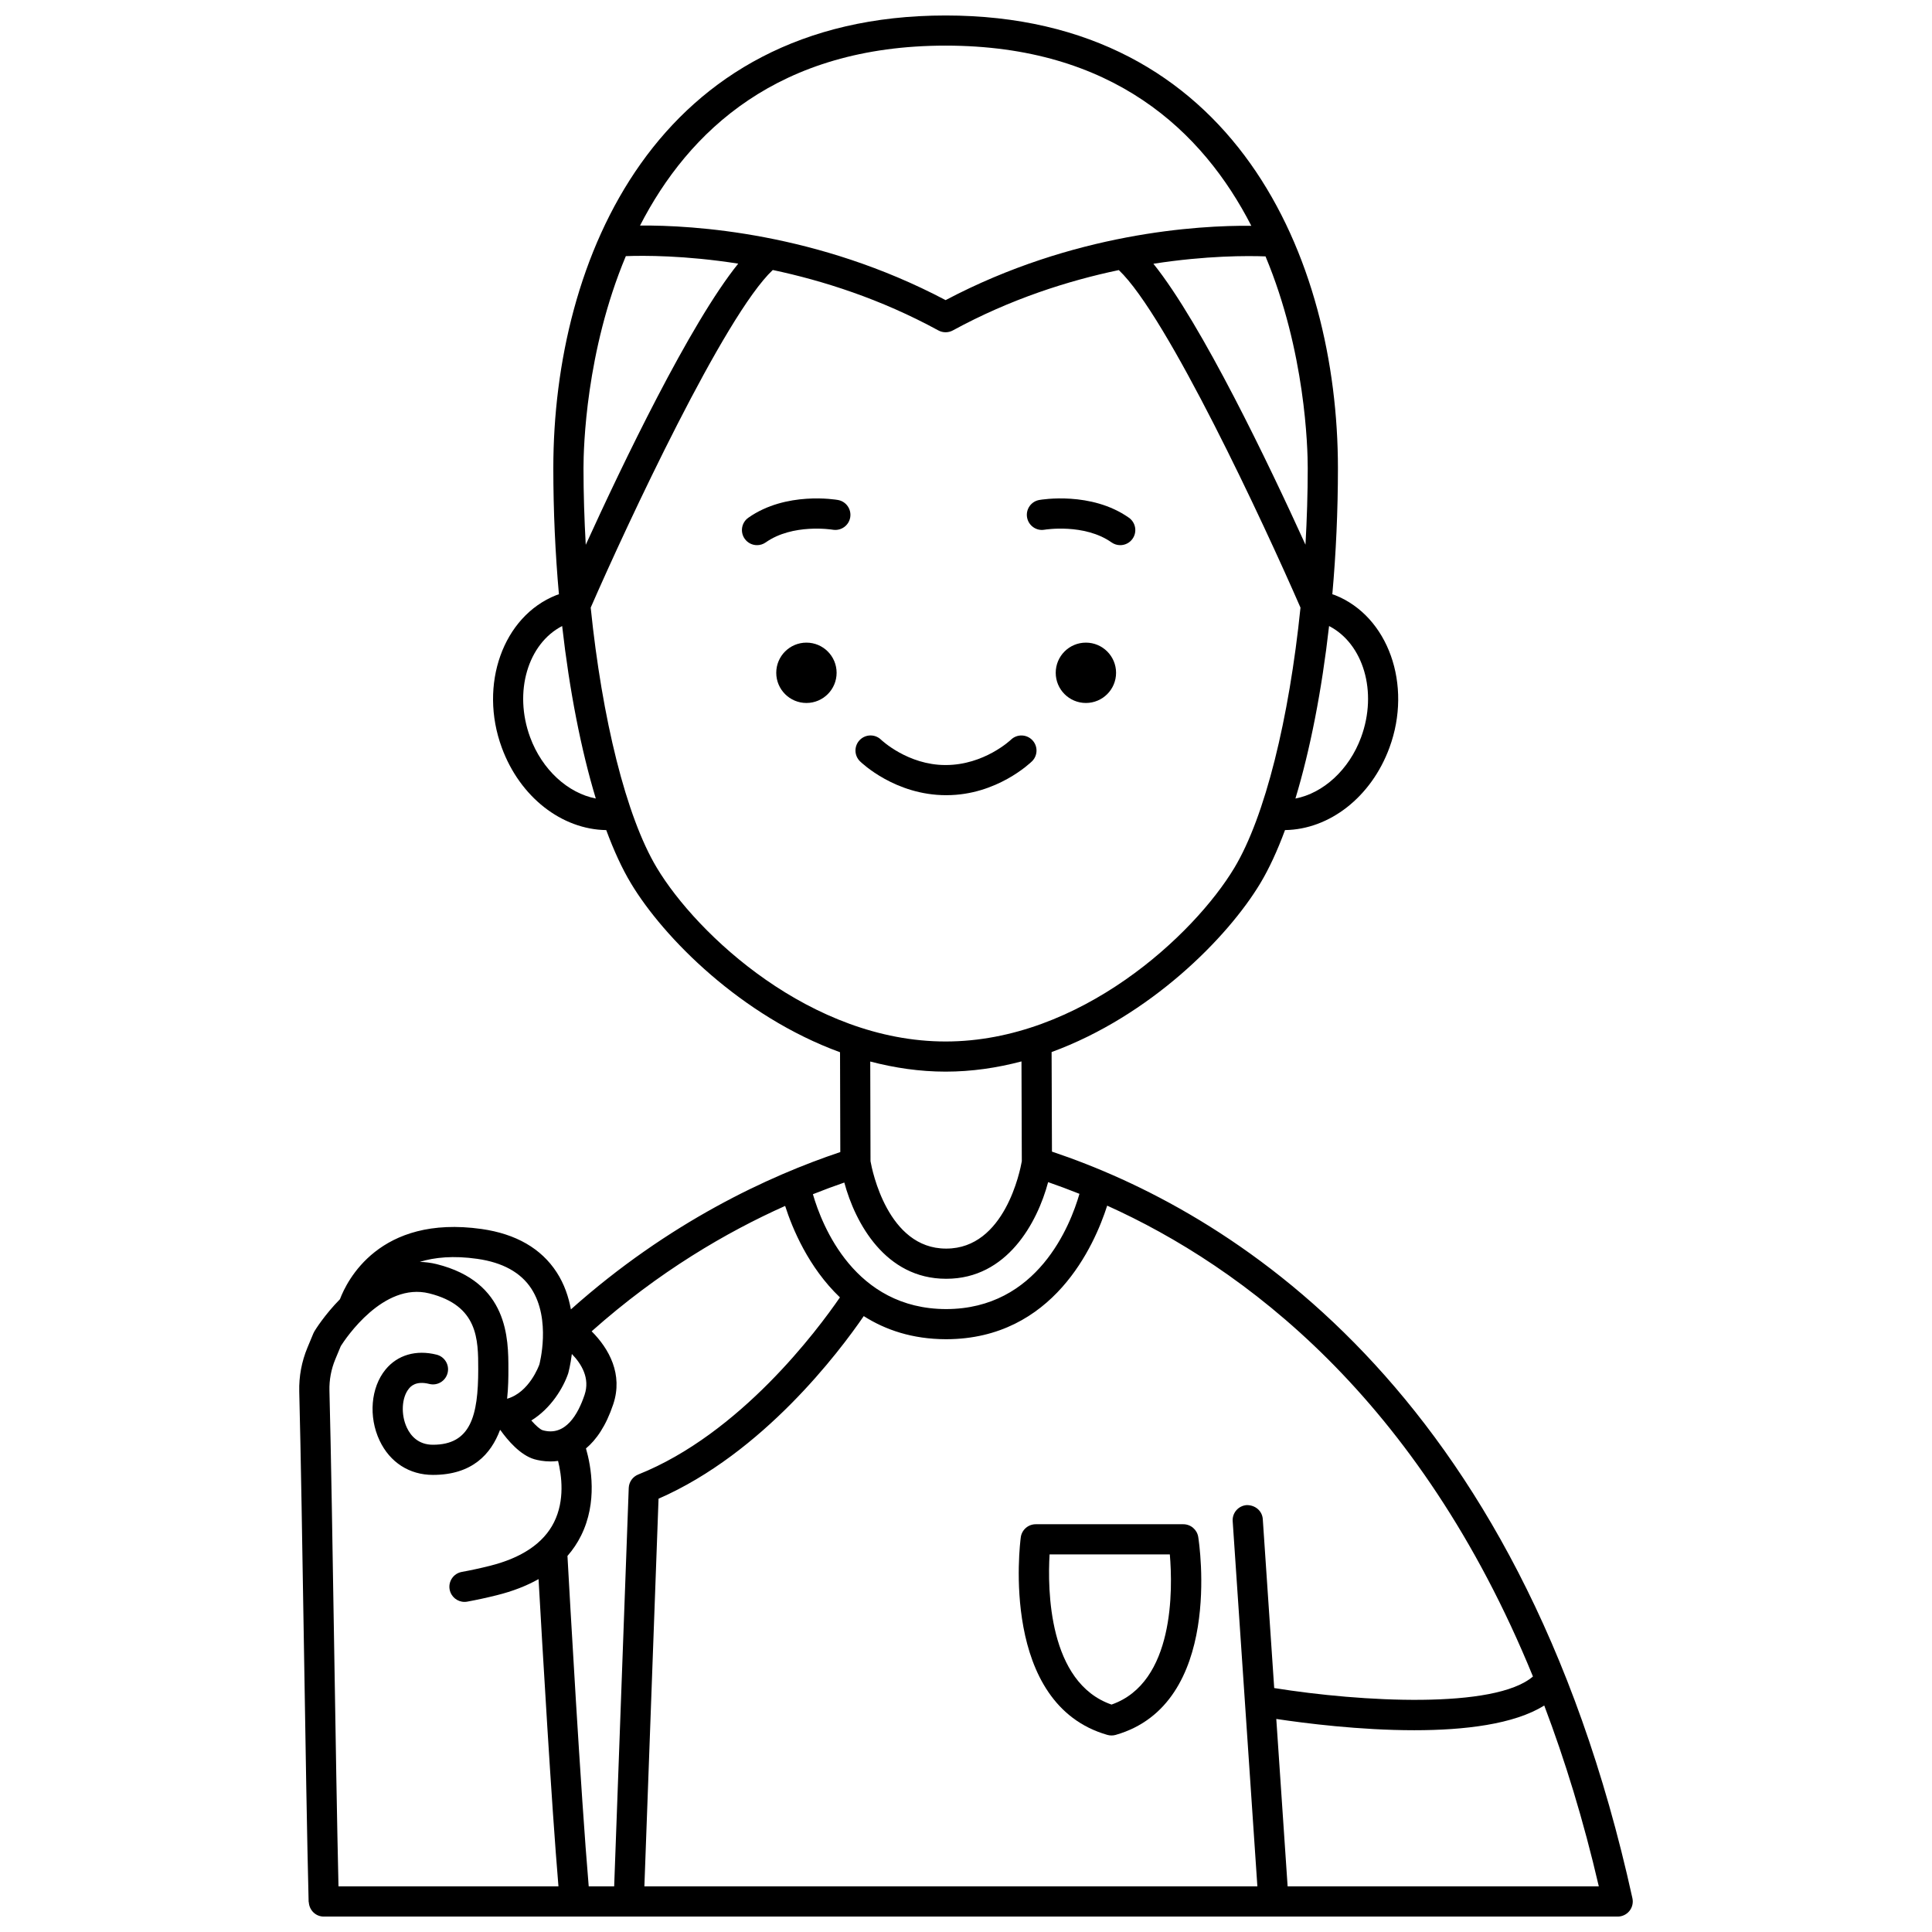 <?xml version="1.0" encoding="UTF-8"?>
<!-- Uploaded to: SVG Repo, www.svgrepo.com, Generator: SVG Repo Mixer Tools -->
<svg width="800px" height="800px" version="1.1" viewBox="144 144 512 512" xmlns="http://www.w3.org/2000/svg">
 <defs>
  <clipPath id="a">
   <path d="m223 148.09h354v503.81h-354z"/>
  </clipPath>
 </defs>
 <path d="m457.59 547.94h-39.113c-2.004 0-3.699 1.484-3.961 3.469-0.238 1.801-5.547 44.211 22.953 52.359 0.359 0.102 0.73 0.152 1.098 0.152 0.367 0 0.738-0.051 1.098-0.152 28.582-8.172 22.164-50.656 21.879-52.461-0.312-1.938-1.984-3.367-3.953-3.367zm-19.027 47.789c-16.773-5.82-16.957-30.574-16.414-39.793h31.867c0.781 9.121 1.285 33.969-15.453 39.793z"/>
 <g clip-path="url(#a)">
  <path d="m422.78 449.19-0.094-26.383c26.09-9.559 46.648-30.305 55.312-44.73 2.336-3.894 4.527-8.652 6.543-14.098 11.781-0.168 22.859-8.73 27.68-21.848 6.133-16.672-0.328-34.801-14.402-40.402-0.234-0.094-0.496-0.164-0.738-0.25 0.969-10.836 1.484-22.094 1.484-33.418-0.008-55.344-27.234-119.96-103.97-119.96s-103.96 64.621-103.96 119.96c0 11.328 0.516 22.586 1.484 33.422-0.242 0.09-0.508 0.156-0.738 0.25-14.074 5.598-20.535 23.727-14.402 40.402 4.82 13.121 15.902 21.676 27.68 21.848 2.016 5.449 4.203 10.207 6.543 14.098 8.668 14.445 29.273 35.23 55.414 44.773l0.07 26.453c-18.883 6.324-45.461 18.559-71.395 41.695-0.605-3.297-1.734-6.699-3.766-9.828-4.094-6.312-10.789-10.176-19.891-11.477-27.184-3.84-35.746 13.84-37.543 18.605-4.098 4.168-6.551 8.141-6.777 8.523-0.102 0.168-0.188 0.344-0.266 0.523l-1.578 3.793c-1.539 3.707-2.266 7.617-2.168 11.621 0.414 16.348 0.836 42.375 1.242 67.551 0.406 25.176 0.824 51.203 1.242 67.586v0.004 0.008 0.027c0 0.078 0.043 0.145 0.051 0.223 0.156 2.094 1.84 3.75 3.957 3.75h342.91c1.211 0 2.356-0.551 3.113-1.492 0.758-0.945 1.047-2.184 0.789-3.367-30.027-136.61-108.05-182.52-153.82-197.86zm81.93-109.82c-3.191 8.672-10.055 14.832-17.41 16.25 3.91-12.926 6.984-28.629 8.918-45.719 9.066 4.676 12.922 17.43 8.492 29.469zm-14.148-71.32c0 6.797-0.219 13.586-0.598 20.301-9.617-21.137-27.461-58.488-40.301-74.453 14.082-2.184 24.973-2.133 29.711-1.953 10.562 25.254 11.188 50.676 11.188 56.105zm-95.965-111.96c44.324 0 68.168 22.699 81.012 47.746-14.117-0.129-47.129 1.809-81.012 19.699-33.906-17.906-66.898-19.875-80.98-19.766 12.855-25.02 36.699-47.68 80.98-47.68zm-84.746 55.789c4.727-0.18 15.641-0.227 29.785 1.988-12.855 15.938-30.766 53.363-40.406 74.512-0.375-6.723-0.598-13.52-0.598-20.324 0-5.441 0.625-30.906 11.219-56.176zm-25.367 127.49c-4.426-12.035-0.57-24.793 8.492-29.465 1.934 17.086 5.008 32.789 8.918 45.711-7.352-1.426-14.219-7.574-17.41-16.246zm33.57 34.586c-8.133-13.551-14.5-39.504-17.512-68.926 9.707-22.242 35.465-77.461 48.25-89.477 13.332 2.824 28.609 7.68 43.879 16.012 0.609 0.332 1.262 0.488 1.91 0.488h0.012 0.012c0.648 0 1.305-0.156 1.91-0.488 15.281-8.332 30.605-13.184 43.98-15.988 12.797 12.086 38.465 67.234 48.148 89.457-3.012 29.422-9.379 55.375-17.512 68.93-10.68 17.801-40.906 46.043-76.543 46.043-35.637-0.004-65.852-28.25-76.535-46.051zm96.734 77.793c-0.43 2.449-4.523 23.141-19.992 23.141-0.02 0-0.035 0.012-0.055 0.012s-0.035-0.012-0.055-0.012c-15.418 0-19.57-20.758-19.992-23.156l-0.07-26.418c6.418 1.68 13.094 2.68 19.977 2.68 6.926 0 13.645-1.004 20.102-2.707zm-47.039 5.637c2.894 10.758 10.918 25.504 26.938 25.504 0.02 0 0.035-0.012 0.055-0.012s0.035 0.012 0.055 0.012c16.07 0 24.098-14.848 26.969-25.609 2.664 0.918 5.438 1.957 8.301 3.098-2.406 8.344-11.074 30.508-35.324 30.543-24.215-0.035-32.895-22.086-35.316-30.441 2.906-1.156 5.688-2.188 8.324-3.094zm-73.176 50.59c0.062-0.219 0.605-2.207 0.973-5.156 2.602 2.68 4.836 6.441 3.383 10.793-1.75 5.246-5.106 11.121-11.102 9.418-0.672-0.195-1.824-1.219-3.023-2.582 5.223-3.207 8.484-8.691 9.77-12.473zm-24.066-30.363c6.699 0.957 11.508 3.606 14.293 7.883 5.348 8.195 2.137 20.082 2.144 20.082-0.125 0.363-2.688 7.438-8.555 9.105 0.332-3.059 0.34-5.848 0.34-7.801 0-8.082 0-23.121-19.02-27.875-1.531-0.383-3.008-0.535-4.461-0.598 3.934-1.207 8.91-1.703 15.258-0.797zm-3.414 90.906c0.238 0 0.484-0.02 0.727-0.066 2.5-0.461 5.129-1.023 7.887-1.715 4.184-1.043 7.848-2.473 11.016-4.258 0.965 17.117 3.43 59.652 5.273 81.43l-58.293-0.004c-0.387-16.41-0.777-40.379-1.152-63.719-0.406-25.195-0.824-51.246-1.246-67.625-0.074-2.879 0.453-5.688 1.555-8.344l1.457-3.5c1.281-2.019 11.277-16.996 23.449-13.953 12.969 3.246 12.969 12.207 12.969 20.117 0 12.344-2.008 19.992-11.996 19.992-3.941 0-5.934-2.449-6.906-4.512-1.637-3.449-1.406-7.996 0.52-10.344 0.441-0.539 1.793-2.172 5.414-1.258 2.141 0.543 4.312-0.758 4.852-2.91 0.535-2.141-0.77-4.309-2.91-4.848-5.445-1.367-10.371 0.074-13.539 3.941-3.914 4.769-4.559 12.516-1.566 18.836 2.734 5.773 7.887 9.086 14.133 9.086 10.41 0 15.375-5.523 17.766-11.887 0.031 0 0.059-0.008 0.094-0.012 1.93 2.715 5.285 6.672 9.031 7.75 0.918 0.262 2.43 0.582 4.262 0.582 0.633 0 1.305-0.039 2.004-0.137 0.961 3.879 1.836 10.449-1.082 16.27-2.766 5.523-8.504 9.41-17.051 11.543-2.582 0.645-5.043 1.176-7.391 1.602-2.172 0.398-3.609 2.484-3.211 4.652 0.363 1.941 2.043 3.289 3.938 3.289zm43.527-30.184-3.859 105.57h-6.746c-2.102-24.488-5.074-77.434-5.633-87.562 1.43-1.641 2.641-3.434 3.609-5.391 4.391-8.828 2.68-18.297 1.297-23.102 2.711-2.266 5.293-5.914 7.227-11.707 2.644-7.934-1.094-14.695-5.723-19.332 17.754-15.805 35.809-26.316 51.277-33.227 1.898 5.93 6.164 16.266 14.52 24.238-5.938 8.641-26.41 36.145-53.453 46.941-1.473 0.586-2.453 1.984-2.516 3.57zm168.03 8.258c-0.148-2.203-2.008-3.75-4.258-3.723-2.203 0.152-3.871 2.059-3.719 4.258l6.543 96.777h-162.45l3.754-102.73c27.684-12.098 47.84-38.855 54.379-48.391 5.754 3.664 12.906 6.102 21.766 6.125 0.008 0 0.016 0.004 0.023 0.004h0.055 0.055c0.008 0 0.016-0.004 0.023-0.004 28.262-0.078 39.195-24.785 42.594-35.398 35.816 16.156 82.594 50.758 112.83 124.78-10.133 8.711-45.578 6.75-68.57 3.062zm6.582 97.312-3.004-44.363c7.629 1.148 22.09 2.988 36.578 2.988 13.23 0 26.445-1.543 34.43-6.555 5.5 14.512 10.398 30.41 14.461 47.926h-82.465z"/>
 </g>
 <path d="m439.77 322.3c0 4.414-3.582 7.996-7.996 7.996-4.418 0-7.996-3.582-7.996-7.996 0-4.418 3.578-7.996 7.996-7.996 4.414 0 7.996 3.578 7.996 7.996"/>
 <path d="m420.8 284.38c0.105-0.02 10.547-1.727 17.77 3.363 0.699 0.492 1.504 0.73 2.301 0.73 1.254 0 2.496-0.586 3.269-1.695 1.273-1.805 0.84-4.297-0.965-5.574-9.98-7.035-23.199-4.805-23.754-4.703-2.168 0.383-3.613 2.445-3.238 4.617s2.453 3.648 4.617 3.262z"/>
 <path d="m365.71 322.3c0 4.414-3.582 7.996-8 7.996-4.414 0-7.996-3.582-7.996-7.996 0-4.418 3.582-7.996 7.996-7.996 4.418 0 8 3.578 8 7.996"/>
 <path d="m366.07 276.5c-0.555-0.098-13.773-2.332-23.754 4.703-1.805 1.273-2.238 3.766-0.965 5.574 0.781 1.105 2.016 1.695 3.269 1.695 0.797 0 1.598-0.238 2.301-0.73 7.168-5.055 17.52-3.402 17.766-3.363 2.168 0.367 4.242-1.07 4.625-3.246 0.379-2.172-1.066-4.246-3.242-4.633z"/>
 <path d="m394.86 354.73c13.32 0 22.254-8.613 22.633-8.98 1.57-1.543 1.594-4.059 0.059-5.633-1.535-1.574-4.062-1.617-5.648-0.082-0.066 0.066-7.074 6.707-17.277 6.707h-0.09c-9.973 0-16.973-6.637-17.043-6.707-1.578-1.539-4.098-1.504-5.641 0.066-1.547 1.578-1.523 4.106 0.055 5.652 0.375 0.367 9.309 8.98 22.832 8.98 0.035-0.004 0.082-0.004 0.121-0.004z"/>
</svg>